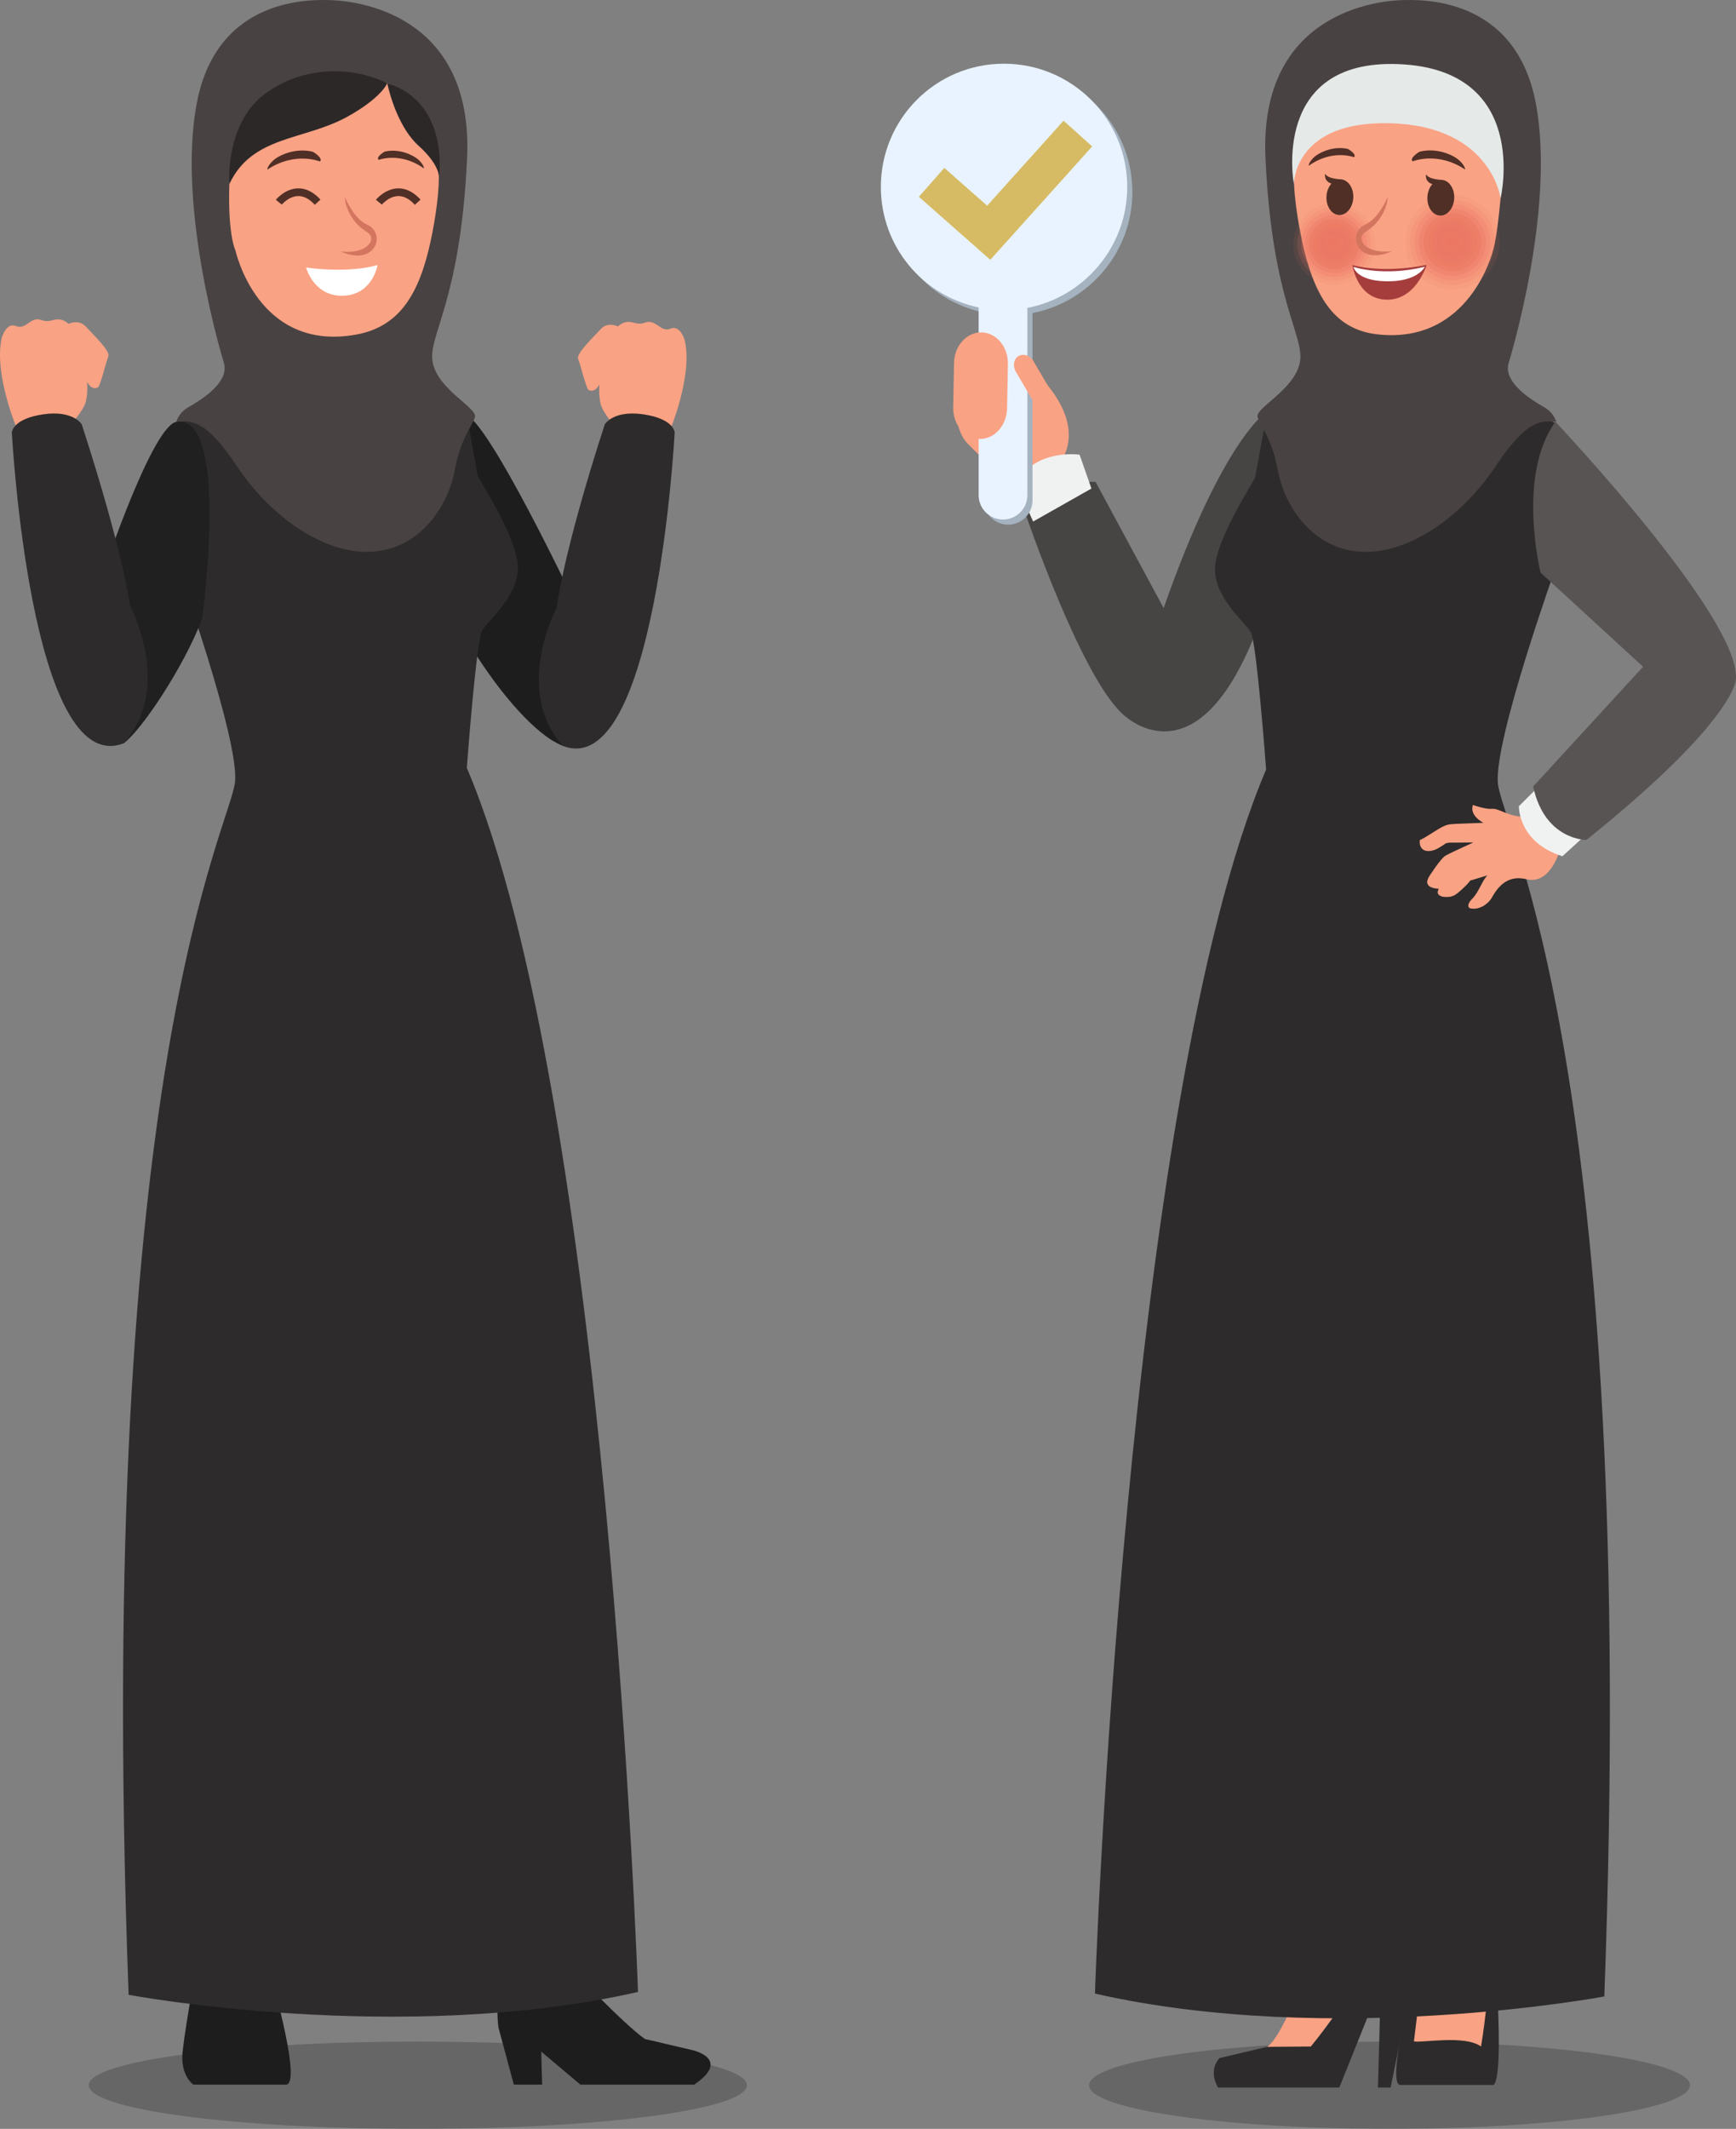 <?xml version="1.0" encoding="UTF-8"?>
<svg id="Layer_1" data-name="Layer 1" xmlns="http://www.w3.org/2000/svg" viewBox="0 0 676.583 829.445">
  <rect x="0" y="0" width="676.583" height="829.445" fill="#808080" stroke="none"/>
  <defs>
    <style>
      .cls-1 {
        fill: #502f26;
      }

      .cls-2 {
        opacity: 0;
      }

      .cls-2, .cls-3, .cls-4, .cls-5, .cls-6, .cls-7, .cls-8, .cls-9, .cls-10, .cls-11, .cls-12, .cls-13 {
        fill: #ea7460;
      }

      .cls-14 {
        fill: #2d2828;
      }

      .cls-15 {
        fill: #474444;
      }

      .cls-16 {
        fill: #494242;
      }

      .cls-17 {
        fill: #faa284;
      }

      .cls-18 {
        fill: #595454;
      }

      .cls-19 {
        fill: #2d2b2b;
      }

      .cls-20 {
        fill: #a53d3d;
      }

      .cls-21 {
        fill: #e9f3ff;
      }

      .cls-22 {
        fill: #fff;
      }

      .cls-23 {
        fill: #f0f2f1;
      }

      .cls-24 {
        fill: #d6bb64;
      }

      .cls-25 {
        opacity: .9;
      }

      .cls-26 {
        opacity: .2;
      }

      .cls-27 {
        fill: #e5eae8;
      }

      .cls-4 {
        opacity: .909;
      }

      .cls-5 {
        opacity: .727;
      }

      .cls-6 {
        opacity: .818;
      }

      .cls-7 {
        opacity: .455;
      }

      .cls-8 {
        opacity: .364;
      }

      .cls-9 {
        opacity: .636;
      }

      .cls-10 {
        opacity: .545;
      }

      .cls-11 {
        opacity: .182;
      }

      .cls-12 {
        opacity: .273;
      }

      .cls-13 {
        opacity: .091;
      }

      .cls-28 {
        fill: #d3755f;
      }

      .cls-29 {
        fill: #1e1d1d;
      }

      .cls-30 {
        fill: #212020;
      }

      .cls-31 {
        fill: #a5b2bf;
      }
    </style>
  </defs>
  <g>
    <path class="cls-26" d="M34.586,812.445c0,9.389,56.187,17,128.248,17,72.059,0,128.248-7.611,128.248-17s-56.189-17-128.248-17c-72.06,0-128.248,7.611-128.248,17Z"/>
    <path class="cls-17" d="M260.971,167.989s9.109-21.424,5.904-35.391c0,0-1.734-6.182-5.568-4.546-3.83,1.634-5.77-3.977-9.873-2.356-4.106,1.615-6.064-2.393-10.625,1.477,0,0-3.898-1.988-6.678,1.057-2.777,3.043-9.707,9.58-8.801,11.648.904,2.069,3.135,11.596,4.074,12.06.939.46,2.637.774,4.215-2.177,0,0-.393,3.371.375,7.296.771,3.929,7.062,10.633,7.062,10.633l10.803,11.681,9.111-11.381Z"/>
    <path class="cls-29" d="M224.183,235.171s-34.076-72.122-43.158-73.882c-9.078-1.76-10.707,67.128-10.707,67.128,26.115,51.504,46.019,60.695,46.019,60.695,1.023.611,2.025,1.099,3.006,1.48h0c21.471-5.732,4.84-55.422,4.84-55.422Z"/>
    <path class="cls-19" d="M262.945,168.546s-.137-5.375-12.262-7.125c-11.725-1.691-14.982,3.921-14.982,3.921-16.359,50.387-18.77,71.505-18.77,71.505,0,0-17.098,31.832,2.412,53.746h0c36.365,14.182,43.602-122.047,43.602-122.047Z"/>
    <path class="cls-17" d="M6.586,166.989s-9.107-21.424-5.902-35.391c0,0,1.734-6.182,5.568-4.546,3.83,1.634,5.77-3.977,9.871-2.356,4.107,1.615,6.066-2.393,10.627,1.477,0,0,3.899-1.988,6.676,1.057,2.779,3.043,9.707,9.58,8.803,11.648-.904,2.069-3.135,11.596-4.076,12.06-.938.46-2.637.774-4.215-2.177,0,0,.393,3.371-.373,7.296-.772,3.929-7.063,10.633-7.063,10.633l-10.803,11.681-9.113-11.381Z"/>
    <g>
      <path class="cls-29" d="M104.041,764.316l-11.867-17.947-15.883,20.775c.002.095-5.227,28.887-5.25,34.408-.033,7.75,4.322,10.659,4.322,10.659h36.25c6.441-1-7.572-47.895-7.572-47.895Z"/>
      <path class="cls-29" d="M269.947,798.785l-18.603-4.357c-8.5-6-28.303-27.033-28.303-27.033,0,0-12.725-22.172-12.666-21.986-.059-.166-9.834,21.506-9.834,21.506-9,6.145-6.25,23.148-6.25,23.148l5.969,22.149h11.031s-.357-12.879-.357-12.879l15.275,12.879h44.316c14.766-10-.578-13.427-.578-13.427Z"/>
      <path class="cls-19" d="M181.582,160.071s-57.543-26.115-112.543,4.242v56.107s24.004,67,22.586,84c-1.42,17-54.994,110.284-41.496,472.794,0,0,106.008,19.88,198.518-1.124,0,0-11.668-347.67-66.713-476.902,0,0,3.676-49.721,5.994-53.619,2.316-3.898,14.676-13.661,13.883-25.404-.793-11.744-15.459-33.725-15.631-34.886-.174-1.161-4.598-25.208-4.598-25.208Z"/>
    </g>
    <path class="cls-30" d="M68.933,164.313c-9.334,1.101-28.172,57.328-28.172,57.328,0,0-20.912,60.156,7.451,67.951,6.846-4.922,23.617-29.986,30.553-48.506,0,0,10.949-79.225-9.832-76.773Z"/>
    <path class="cls-19" d="M4.613,168.546s.137-5.375,12.262-7.125c11.723-1.691,14.982,3.921,14.982,3.921,16.357,50.387,18.77,70.505,18.77,70.505,0,0,17.096,31.832-2.412,53.746h-.002C11.849,303.774,4.613,168.546,4.613,168.546Z"/>
    <g>
      <path class="cls-16" d="M87.293,141.522s-18.584-59.768-10.584-101.435C84.709-1.579,121.574-.245,129.64.088c8.068.333,55.068,4.506,52.402,61.586-2.668,57.081-15.668,69.283-13.334,79.849s17.457,17.436,16.394,21.001c-1.061,3.564-5.535,7.997-7.949,21.001-2.414,13.004-12.789,29.865-31.557,31.396-18.766,1.531-40.125-13.5-53.174-33.166-13.049-19.667-18.662-17.549-23.687-17.441,0,0,.758-3.392,4.656-5.642s16.121-9.289,13.9-17.148Z"/>
      <path class="cls-17" d="M89.557,67.683c2.082-39.348,39.799-39.348,39.799-39.348,37.447,2.408,41.73,19.698,41.621,38.359.393,6.879-1.137,17.928-3.106,27.087-4.484,20.856-12.199,33.562-29.148,36.596-38.334,6.86-46.924-32.697-46.924-32.697,0,0-3.475-6.72-2.242-29.997Z"/>
      <path class="cls-1" d="M147.574,62.291s8.43-3.284,17.674,3.359c0,0,.098-1.138-1.795-3.075-1.894-1.937-7.592-4.865-13.512-3.512,0,0-3.623,2.047-2.367,3.228Z"/>
      <path class="cls-1" d="M124.67,62.913s-9.676-4.044-20.488,3.187c0,0-.09-1.299,2.139-3.436,2.223-2.136,8.863-5.266,15.676-3.512,0,0,4.148,2.461,2.674,3.761Z"/>
      <path class="cls-28" d="M132.793,97.985c8.603,3.873,13.477-.057,13.986-4.18.334-2.684-1.098-5.135-3.646-6.248-5.246-2.286-8.684-10.623-8.717-10.709h0c-.096,1.882,1.529,9.034,8.133,13.228,1.428.905,2.303,1.837,2.141,3.165-.285,2.311-3.774,5.645-11.897,4.743h0Z"/>
      <path class="cls-14" d="M150.935,32.438s-2.217,5.699-15.695,13.112c-16.817,9.249-36.996,7.206-45.858,26.173,0,0-1.828-23.53,13.906-35.182,14.273-10.568,33.272-11.17,47.647-4.104Z"/>
      <path class="cls-14" d="M150.935,32.438s3.16,16.148,12.129,24.279c8.971,8.131,7.975,12.775,7.975,12.775,0,0,4.602-29.428-20.103-37.055Z"/>
      <path class="cls-22" d="M147.152,103.261s-9.986,3.348-27.861.973c0,0,3.115,11.871,15.252,10.937,10.807-.833,12.609-11.91,12.609-11.91Z"/>
      <path class="cls-1" d="M122.683,79.795c-2.119-2.322-4.299-3.467-6.549-3.403-3.633.103-6.277,3.306-6.305,3.338l-2.328-1.893c.143-.176,3.555-4.301,8.549-4.444,3.121-.095,6.113,1.384,8.848,4.38l-2.215,2.022Z"/>
      <path class="cls-1" d="M161.683,79.795c-2.119-2.322-4.31-3.467-6.549-3.403-3.633.103-6.277,3.306-6.305,3.338l-2.328-1.893c.143-.176,3.555-4.301,8.549-4.444,3.119-.095,6.113,1.384,8.848,4.38l-2.215,2.022Z"/>
    </g>
  </g>
  <g>
    <ellipse class="cls-26" cx="541.543" cy="812.445" rx="117.112" ry="17"/>
    <g>
      <path class="cls-19" d="M557.107,745.989s-18.146,65.347-11.479,66.347h36.25s5.415,2.011-.462-65.02l-13.207-1.576-11.102.25Z"/>
      <path class="cls-17" d="M557.107,745.75l-6.049,49.606c3.151.666,19.888-2.621,26.151,2,0,0,3.829-21.448,4.207-50.281l-11.207-16.281-13.102,14.956Z"/>
    </g>
    <g>
      <path class="cls-19" d="M542.043,745.75c-8.25,23.645-29.572,49.606-29.572,49.606l-18.574,2.123-18.604,4.367s-4.655,4.489-.578,11.489h47.266l16.161-40.269-1.099,40.269h4.938l10.077-49.739s-1.015-11.702-10.015-17.847Z"/>
      <path class="cls-17" d="M542.043,745.688l-11.875-10.801-13.36,10.785s-14.411,45.807-22.911,51.807l16.98-.123s22.916-28.023,31.166-51.668Z"/>
    </g>
    <g>
      <path class="cls-17" d="M412.881,180.3s12.394-13.035-8.392-34.467c0,0-5.951-7.685-11.413-4.236,0,0-11.092-14.005-15.88-5.836,0,0-10.238,26.69.003,37.16,10.24,10.473,22.121,21.42,35.682,7.379Z"/>
      <g>
        <path class="cls-15" d="M493.918,160.289s-16.965,9.745-40.407,76.632c0,0-18.205-33.767-26.513-49.145,0,0-11.901-1.605-27.237,12.645,0,0,21.42,63.001,37.75,77.75,0,0,28.292,28.715,52-32,0,0,13.802-65.209,4.407-85.882Z"/>
        <path class="cls-23" d="M425.37,190.339l-4.617-13.17s-16.754-2.631-24.788,10.935l6.679,15.097,22.726-12.862Z"/>
      </g>
      <g>
        <path class="cls-31" d="M345.304,74.819c0-26.51,21.438-48,47.948-48s48.079,21.49,48.079,48c0,23.432-16.922,42.93-38.922,47.145v72.957c0,5.247-4.254,9.5-9.5,9.5s-9.5-4.253-9.5-9.5v-73.152c-22-4.602-38.104-23.871-38.104-46.949Z"/>
        <path class="cls-21" d="M343.304,72.819c0-26.51,21.438-48,47.948-48s48.079,21.49,48.079,48c0,23.432-16.922,42.93-38.922,47.145v72.957c0,5.247-4.254,9.5-9.5,9.5s-9.5-4.253-9.5-9.5v-73.152c-22-4.602-38.104-23.871-38.104-46.949Z"/>
        <polygon class="cls-24" points="385.956 101.227 358.121 76.669 368.045 65.421 384.736 80.145 414.504 47.025 425.66 57.052 385.956 101.227"/>
      </g>
      <path class="cls-17" d="M392.492,159.11c-.123,6.688-4.923,12.022-10.721,11.915h0c-5.799-.106-10.398-5.614-10.275-12.303l.318-17.299c.125-6.688,4.926-12.023,10.723-11.915h0c5.798.107,10.398,5.615,10.274,12.303l-.319,17.299Z"/>
      <path class="cls-17" d="M410.534,153.962c1.312,2.241.831,4.965-1.075,6.081h0c-1.906,1.114-4.516.202-5.829-2.038l-7.725-13.195c-1.312-2.244-.832-4.966,1.075-6.083h0c1.905-1.114,4.516-.201,5.828,2.04l7.726,13.195Z"/>
    </g>
    <path class="cls-19" d="M493.804,160.712s57.543-26.115,112.543,4.242v56.107s-24.004,67-22.586,84c1.42,17,54.994,110.284,41.496,472.794,0,0-106.008,19.88-198.518-1.124,0,0,11.668-347.67,66.713-476.902,0,0-3.676-49.721-5.994-53.619-2.316-3.898-14.676-13.661-13.883-25.404.793-11.744,15.459-33.725,15.631-34.886.174-1.161,4.598-25.208,4.598-25.208Z"/>
    <g>
      <path class="cls-17" d="M606.634,319.083l-11.393-5.982-2.371,5.078c-5.594-.418-8.709-3.277-11.402-3.043-2.695.232-7.406-1.504-7.406-1.504-1.506,4.199,4.1,6.953,4.1,6.953-.379.016-.758.027-1.137.043-.934.035-1.867.066-2.801.105-1.189.051-2.383.08-3.572.137-1.15.055-2.305.064-3.455.139-.891.057-1.783.092-2.66.264-.91.18-1.727.574-2.574.969-1.051.49-6.361,3.961-7.285,4.42-.43.213-1.32.648-1.32.652-.162,1.221.049,2.44.848,3.312,1.434,1.565,4.061.895,5.344.338.959-.416,2.182-1.209,3.076-1.793.767-.498.502-.623,1.996-.82.871-.115,1.752-.022,2.629-.039,1.906-.035,3.812-.059,5.719-.07.434-.002.869-.004,1.303-.008,0,0-8.355,3.715-10.893,5.143-1.898,1.066-6.299,7.982-6.299,7.982-3.191,4.951,3.672,4.906,3.672,4.906-.236.449-.533,1.191-.391,1.75.121.461.527.754.863.959.623.377,1.305.453,1.978.5,1.236.086,2.498-.055,3.621-.654.312-.168.611-.369.904-.578.285-.207.562-.428.834-.652.348-.289.682-.592,1.016-.898,1.023-.953,2.055-1.902,2.969-3.006.109-.133.334-.549.498-.598,0-.002,6.689-2.037,6.689-2.037-1.986,1.803-3.346,6.52-5.984,9.17-.396.398-.789.834-1.08,1.353-.268.477-.549,1.164-.318,1.756.221.572.809.611,1.256.674,1.445.201,2.844-.162,4.156-.826.674-.34,1.305-.791,1.889-1.312.43-.383.826-.809,1.193-1.275.158-.197.32-.398.467-.647,3.01-5.58,7.049-8.99,13.668-7.375,9.539,2.326,13.131-11.926,13.131-11.926l-1.477-11.559Z"/>
      <g>
        <path class="cls-23" d="M603.741,302.403l-11.769,11.697s-.426,14.006,16.949,19.506l9.105-8.301-14.285-22.902Z"/>
        <path class="cls-18" d="M606.199,164.313s72.661,76.953,70.329,100.453c0,0,0,15.75-58.252,62.5,0,0-16.25.166-20.75-20.834l42.834-46.666-39.939-36.645s-9.413-37.852,5.778-58.809Z"/>
      </g>
    </g>
    <g>
      <path class="cls-16" d="M587.948,141.522s18.585-59.768,10.585-101.435S553.667-.245,545.6.088c-8.067.333-55.068,4.506-52.401,61.586,2.667,57.081,15.668,69.283,13.334,79.849-2.334,10.565-17.457,17.436-16.396,21.001,1.062,3.564,5.535,7.997,7.949,21.001,2.414,13.004,12.79,29.865,31.557,31.397,18.767,1.531,40.125-13.5,53.174-33.166,13.049-19.667,18.662-17.549,23.688-17.441,0,0-.759-3.393-4.657-5.643-3.898-2.25-16.121-9.289-13.9-17.148Z"/>
      <path class="cls-17" d="M585.623,67.631c2.843-39.242-39.74-39.29-39.74-39.29-37.392,2.404-41.668,19.669-41.56,38.304-.391,6.868,1.135,17.9,3.102,27.046,4.478,20.825,12.031,34.532,29.105,36.542,36.461,4.292,45.336-32.65,45.336-32.65,0,0,1.929-4.685,3.758-29.952Z"/>
      <g class="cls-25">
        <path class="cls-2" d="M537.419,95.169c-.054,9.635-7.909,17.403-17.544,17.35-9.636-.053-17.404-7.907-17.35-17.543.053-9.635,7.906-17.403,17.543-17.35,9.635.053,17.404,7.908,17.351,17.543Z"/>
        <path class="cls-13" d="M520.06,79.159c8.788.048,15.875,7.213,15.826,16.002-.049,8.788-7.214,15.874-16.003,15.825-8.789-.048-15.875-7.212-15.825-16.002.048-8.788,7.212-15.874,16.002-15.825Z"/>
        <path class="cls-11" d="M520.052,80.692c7.942.043,14.346,6.518,14.302,14.46-.044,7.942-6.52,14.345-14.461,14.301-7.943-.043-14.346-6.518-14.301-14.46.044-7.942,6.517-14.345,14.46-14.301Z"/>
        <path class="cls-12" d="M520.043,82.224c7.095.039,12.817,5.824,12.778,12.919-.04,7.095-5.825,12.816-12.92,12.777-7.096-.039-12.817-5.823-12.777-12.919.039-7.095,5.822-12.816,12.919-12.776Z"/>
        <path class="cls-8" d="M520.035,83.757c6.248.034,11.288,5.129,11.253,11.378-.035,6.249-5.13,11.287-11.378,11.252-6.249-.034-11.288-5.128-11.252-11.378.034-6.249,5.128-11.287,11.378-11.252Z"/>
        <path class="cls-7" d="M520.026,85.29c5.402.029,9.759,4.434,9.729,9.836-.03,5.403-4.435,9.758-9.837,9.728-5.403-.03-9.759-4.433-9.728-9.837.03-5.402,4.433-9.758,9.836-9.728Z"/>
        <path class="cls-10" d="M520.017,86.823c4.555.025,8.23,3.739,8.205,8.295-.025,4.556-3.741,8.229-8.296,8.204-4.556-.025-8.23-3.739-8.204-8.295.025-4.556,3.739-8.229,8.295-8.203Z"/>
        <path class="cls-9" d="M520.009,88.356c3.709.02,6.7,3.044,6.68,6.753-.021,3.71-3.046,6.699-6.754,6.679-3.71-.02-6.7-3.044-6.679-6.754.02-3.709,3.044-6.699,6.753-6.679Z"/>
        <path class="cls-5" d="M520,89.889c2.862.015,5.171,2.349,5.156,5.212-.016,2.863-2.351,5.17-5.213,5.155-2.863-.016-5.171-2.349-5.155-5.213.016-2.863,2.349-5.17,5.212-5.154Z"/>
        <path class="cls-6" d="M519.992,91.422c2.015.01,3.642,1.654,3.632,3.671-.011,2.017-1.656,3.641-3.672,3.631-2.016-.011-3.642-1.654-3.631-3.671.011-2.016,1.655-3.641,3.671-3.63Z"/>
        <path class="cls-4" d="M519.983,92.954c1.169.006,2.113.96,2.107,2.129-.007,1.171-.961,2.112-2.13,2.106-1.17-.007-2.113-.959-2.106-2.13.007-1.17.96-2.112,2.129-2.106Z"/>
        <path class="cls-3" d="M520.558,95.075c-.002.324-.267.583-.589.582-.323-.002-.584-.265-.582-.589.002-.323.266-.583.588-.581.322.001.584.265.583.588Z"/>
      </g>
      <g class="cls-25">
        <path class="cls-2" d="M586.182,94.479c-.062,11.127-9.135,20.099-20.262,20.037-11.127-.062-20.1-9.132-20.037-20.259.062-11.129,9.132-20.1,20.26-20.039,11.128.062,20.1,9.133,20.039,20.261Z"/>
        <path class="cls-13" d="M566.133,75.988c10.15.056,18.334,8.33,18.278,18.481-.057,10.149-8.332,18.333-18.482,18.277-10.149-.056-18.334-8.33-18.277-18.479.056-10.151,8.33-18.334,18.48-18.279Z"/>
        <path class="cls-11" d="M566.123,77.758c9.172.051,16.568,7.528,16.518,16.701-.051,9.171-7.53,16.567-16.701,16.516-9.172-.051-16.568-7.527-16.516-16.699.051-9.173,7.527-16.568,16.7-16.518Z"/>
        <path class="cls-12" d="M566.114,79.528c8.195.045,14.802,6.726,14.757,14.921-.045,8.194-6.727,14.801-14.921,14.756-8.194-.046-14.802-6.725-14.756-14.919.045-8.196,6.725-14.802,14.92-14.757Z"/>
        <path class="cls-8" d="M566.104,81.299c7.217.04,13.036,5.923,12.996,13.141-.04,7.216-5.925,13.035-13.141,12.995-7.216-.04-13.036-5.923-12.996-13.139.04-7.218,5.923-13.036,13.14-12.997Z"/>
        <path class="cls-7" d="M566.094,83.069c6.239.034,11.271,5.121,11.236,11.361-.034,6.238-5.122,11.269-11.36,11.235-6.239-.035-11.27-5.121-11.235-11.359.034-6.24,5.12-11.27,11.36-11.236Z"/>
        <path class="cls-10" d="M566.084,84.839c5.262.029,9.505,4.319,9.475,9.581-.028,5.261-4.319,9.503-9.58,9.474-5.261-.03-9.504-4.319-9.475-9.579.029-5.263,4.318-9.504,9.58-9.476Z"/>
        <path class="cls-9" d="M566.074,86.609c4.284.024,7.739,3.516,7.715,7.801-.023,4.283-3.517,7.737-7.8,7.714-4.284-.024-7.738-3.516-7.714-7.799.024-4.285,3.516-7.738,7.8-7.715Z"/>
        <path class="cls-5" d="M566.065,88.38c3.306.018,5.973,2.714,5.954,6.021-.017,3.305-2.714,5.971-6.02,5.953-3.306-.019-5.972-2.714-5.954-6.019.018-3.307,2.713-5.972,6.02-5.955Z"/>
        <path class="cls-6" d="M566.055,90.15c2.328.013,4.207,1.911,4.193,4.241-.011,2.328-1.912,4.205-4.239,4.193-2.328-.014-4.207-1.912-4.194-4.24.013-2.329,1.911-4.207,4.24-4.194Z"/>
        <path class="cls-4" d="M566.045,91.92c1.351.007,2.442,1.109,2.433,2.461-.006,1.35-1.109,2.439-2.459,2.432-1.351-.008-2.441-1.11-2.433-2.46.007-1.352,1.109-2.441,2.46-2.433Z"/>
        <path class="cls-3" d="M566.707,94.371c0,.372-.307.673-.679.672-.373-.003-.675-.308-.673-.68.002-.374.307-.675.68-.673.373.002.676.307.672.681Z"/>
      </g>
      <g>
        <path class="cls-20" d="M527.088,103.261s11.122,3.474,28.939-.052c0,0-4.314,14.447-16.451,13.514-10.807-.833-12.488-13.462-12.488-13.462Z"/>
        <path class="cls-22" d="M527.51,103.987s11.564,3.949,27.791-.05c0,0-2.726,6.036-15.504,5.649-11.357-.343-12.287-5.6-12.287-5.6Z"/>
      </g>
      <path class="cls-1" d="M527.692,61.25s-8.418-3.279-17.648,3.355c0,0-.098-1.137,1.793-3.07,1.891-1.936,7.579-4.858,13.492-3.508,0,0,3.617,2.044,2.363,3.224Z"/>
      <path class="cls-1" d="M550.563,62.868s9.66-4.038,20.456,3.183c0,0,.09-1.298-2.134-3.432-2.221-2.132-8.852-5.257-15.653-3.506,0,0-4.143,2.457-2.669,3.755Z"/>
      <path class="cls-28" d="M542.451,97.888c-8.592,3.868-13.457-.057-13.967-4.173-.334-2.68,1.096-5.128,3.641-6.239,5.239-2.282,8.672-10.606,8.705-10.692h0c.096,1.878-1.527,9.02-8.121,13.209-1.425.904-2.299,1.834-2.137,3.159.285,2.309,3.767,5.637,11.879,4.736h0Z"/>
      <path class="cls-1" d="M561.866,70.087s-5.373-.19-6.025-2.239c0,0-.816,2.806,2.395,3.917-1.095,1.221-1.833,3.001-1.93,5.022-.184,3.838,2.009,7.058,4.897,7.195,2.887.138,5.374-2.862,5.558-6.699.182-3.837-2.01-7.057-4.896-7.195Z"/>
      <path class="cls-1" d="M522.528,69.869s-5.373-.19-6.027-2.238c0,0-.814,2.806,2.397,3.917-1.094,1.22-1.832,3.001-1.93,5.021-.184,3.837,2.01,7.058,4.896,7.195,2.889.138,5.375-2.862,5.561-6.699.181-3.837-2.011-7.058-4.896-7.196Z"/>
      <path class="cls-27" d="M584.838,77.269s-3.797-29.861-46.537-29.259c-34.039.48-34.039,23.667-34.039,23.667,0,0-9.113-48.703,40.812-46.694,51.663,2.079,39.764,52.286,39.764,52.286Z"/>
    </g>
  </g>
</svg>